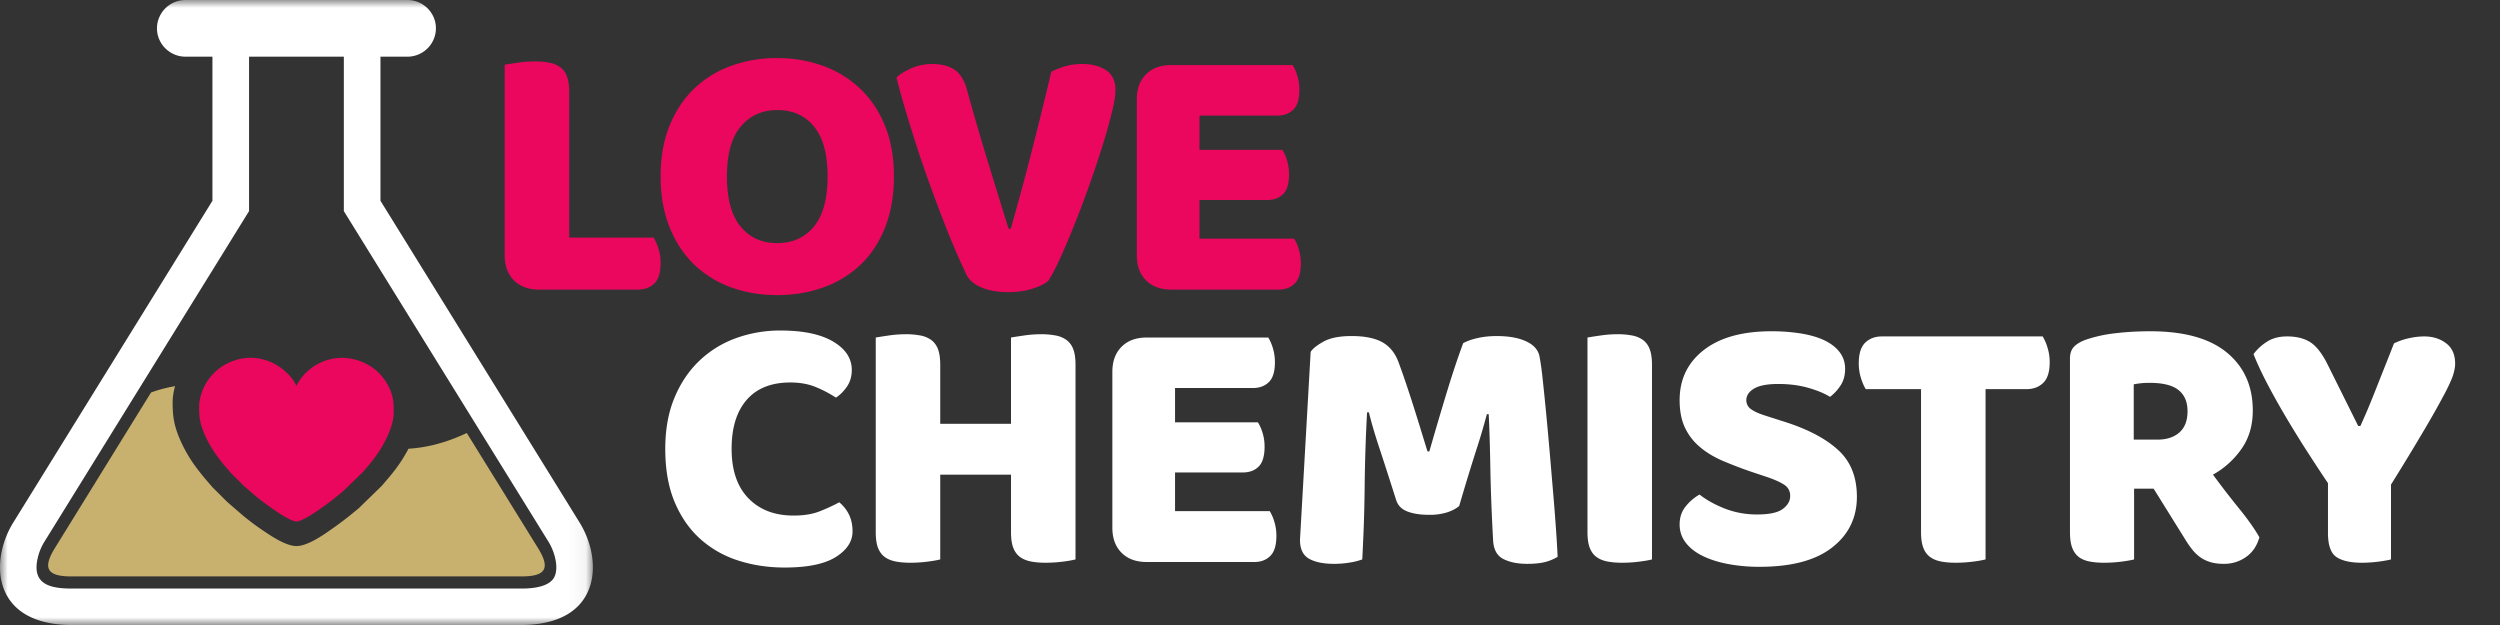 <svg xmlns="http://www.w3.org/2000/svg" xmlns:xlink="http://www.w3.org/1999/xlink" width="160" height="40" viewBox="0 0 160 40"><rect x="0" y="0" width="160" height="40" fill="#333333" stroke="none"/><defs><path id="a" d="M0 0h37.946v40H0z"/></defs><g fill="none" fill-rule="evenodd"><g><g><path fill="#EA075D" d="M83.124 15.96a2.888 2.888 0 0 0-.295-.684h-6.062v-2.475h4.34c.424 0 .762-.127 1.014-.378s.377-.676.377-1.274c0-.315-.043-.609-.129-.885a2.918 2.918 0 0 0-.295-.673h-5.307V7.397h4.976c.425 0 .767-.125 1.027-.377.259-.251.389-.676.389-1.274 0-.314-.044-.613-.13-.896a2.808 2.808 0 0 0-.295-.684H74.95c-.676 0-1.21.197-1.604.59-.393.393-.59.928-.59 1.605v9.977c0 .677.197 1.212.59 1.605.393.392.928.59 1.604.59h6.888c.424 0 .766-.13 1.027-.39.259-.26.388-.688.388-1.286 0-.314-.043-.613-.129-.896M70.775 4.485c-.409-.26-.905-.39-1.486-.39-.41 0-.775.048-1.098.141a5.408 5.408 0 0 0-.907.354c-.41 1.732-.838 3.469-1.286 5.214a178.098 178.098 0 0 1-1.31 4.837h-.14a1875.37 1875.37 0 0 1-1.357-4.4 161.38 161.38 0 0 1-1.285-4.424c-.174-.66-.446-1.112-.814-1.356-.371-.243-.847-.365-1.429-.365-.47 0-.915.09-1.332.27-.416.181-.735.382-.955.602.172.692.378 1.431.613 2.217.237.787.488 1.589.754 2.406.268.819.548 1.625.838 2.419.29.795.574 1.544.85 2.253a49.038 49.038 0 0 0 1.427 3.326c.174.346.496.617.967.814.472.195 1.038.295 1.698.295.55 0 1.058-.07 1.523-.212.463-.143.805-.308 1.026-.496.172-.237.4-.656.684-1.262a43.96 43.96 0 0 0 .907-2.1 70.066 70.066 0 0 0 1.84-5.119c.26-.825.472-1.568.636-2.23.168-.659.25-1.163.25-1.51 0-.597-.206-1.026-.614-1.284M52.091 14.498c-.58.709-1.368 1.061-2.358 1.061-.975 0-1.755-.352-2.335-1.061-.582-.707-.874-1.776-.874-3.208 0-1.43.296-2.496.886-3.196.589-.7 1.372-1.05 2.347-1.05.99 0 1.772.353 2.346 1.062.575.707.862 1.768.862 3.184 0 1.432-.29 2.501-.874 3.208m2.949-8.834a6.817 6.817 0 0 0-2.37-1.45 8.508 8.508 0 0 0-2.937-.497 8.503 8.503 0 0 0-2.937.497 6.7 6.7 0 0 0-2.36 1.45c-.668.637-1.195 1.428-1.58 2.37-.385.944-.577 2.03-.577 3.256 0 1.211.189 2.289.566 3.233.377.943.896 1.737 1.556 2.382a6.635 6.635 0 0 0 2.36 1.474c.912.338 1.902.508 2.972.508 1.069 0 2.06-.166 2.973-.497a6.683 6.683 0 0 0 2.37-1.45c.669-.637 1.192-1.43 1.569-2.383.377-.951.566-2.04.566-3.267 0-1.227-.193-2.312-.578-3.256-.385-.942-.916-1.733-1.593-2.37m-13.21 9.543h-5.4V5.889c0-.41-.047-.74-.142-.991a1.27 1.27 0 0 0-.425-.59 1.687 1.687 0 0 0-.696-.295 4.952 4.952 0 0 0-.955-.082c-.345 0-.708.027-1.085.082-.377.055-.652.098-.826.13v12.195c0 .677.197 1.212.59 1.605.393.392.928.59 1.604.59h6.322c.44 0 .794-.13 1.062-.39s.402-.704.402-1.333c0-.315-.048-.617-.143-.908a3.056 3.056 0 0 0-.306-.695"/><path fill="#FFF" d="M156.55 21.968c-.384-.291-.853-.437-1.403-.437a4.5 4.5 0 0 0-.99.118 4.155 4.155 0 0 0-.944.33c-.22.567-.416 1.066-.59 1.499-.173.433-.338.85-.495 1.25-.157.4-.32.802-.483 1.202-.165.402-.36.845-.58 1.333h-.14l-1.96-3.939c-.344-.692-.71-1.164-1.095-1.415-.386-.252-.885-.378-1.498-.378-.519 0-.955.118-1.31.354a3.245 3.245 0 0 0-.838.778c.237.598.544 1.255.921 1.97.378.717.786 1.444 1.227 2.182.44.74.887 1.463 1.345 2.17.456.708.88 1.353 1.273 1.936v3.184c0 .786.181 1.301.543 1.545.361.243.904.365 1.628.365a8.2 8.2 0 0 0 1.06-.07c.363-.048.63-.095.803-.142v-4.789a165.994 165.994 0 0 0 2.206-3.633 55.42 55.42 0 0 0 1.238-2.205c.282-.542.464-.947.543-1.215.078-.267.118-.495.118-.684 0-.582-.193-1.019-.579-1.309m-17.067 5.708c-.346.306-.817.46-1.416.46h-1.508v-3.538a4.986 4.986 0 0 1 1.038-.095c.832 0 1.442.153 1.828.461.385.307.577.758.577 1.356 0 .598-.173 1.05-.52 1.356m2.148 2.701a5.426 5.426 0 0 0 1.793-1.604c.503-.691.755-1.525.755-2.5 0-1.557-.55-2.791-1.652-3.704-1.1-.912-2.737-1.368-4.906-1.368-.802 0-1.557.044-2.264.13a8.822 8.822 0 0 0-1.864.412c-.315.111-.563.256-.744.436-.18.182-.27.437-.27.768v11.11c0 .41.046.74.14.991.096.251.233.448.413.59.181.141.41.24.685.294.274.056.592.083.955.083a8.64 8.64 0 0 0 1.097-.07c.37-.048.64-.095.814-.142v-4.53h1.25l1.982 3.185c.142.236.29.457.448.66.156.205.33.378.52.52.188.141.407.251.66.33.251.08.55.118.896.118.518 0 .986-.146 1.404-.436.417-.291.703-.712.86-1.262-.314-.551-.747-1.163-1.297-1.84-.55-.676-1.108-1.4-1.675-2.17m-10.899-8.847h-10.284c-.441 0-.798.134-1.074.401-.275.268-.412.708-.412 1.321 0 .33.047.645.141.944.095.3.197.534.307.708h3.537v9.152c0 .41.049.74.143.991.094.251.235.448.425.59.188.141.42.24.695.294.275.056.594.083.955.083.362 0 .727-.023 1.098-.07a6.6 6.6 0 0 0 .814-.142V24.905h2.617c.441 0 .799-.134 1.074-.402.275-.266.413-.707.413-1.32a3.1 3.1 0 0 0-.142-.944 3.038 3.038 0 0 0-.307-.708m-16.488 5.473l-1.252-.401c-.408-.126-.715-.263-.92-.413a.686.686 0 0 1-.306-.578c0-.298.166-.545.495-.743.331-.196.85-.295 1.558-.295.691 0 1.328.082 1.91.247.582.166 1.046.36 1.393.579.266-.205.495-.452.684-.744.188-.29.282-.64.282-1.049 0-.41-.118-.766-.354-1.073-.235-.306-.562-.558-.978-.756-.417-.196-.916-.341-1.499-.436a11.798 11.798 0 0 0-1.887-.141c-1.855 0-3.299.4-4.328 1.203-1.03.802-1.545 1.872-1.545 3.208 0 .693.114 1.278.342 1.758.227.48.545.892.956 1.238.408.347.896.641 1.461.885a26.72 26.72 0 0 0 1.888.72l.99.33c.456.157.81.318 1.062.484.252.164.377.405.377.719 0 .314-.157.59-.472.825-.314.236-.857.354-1.627.354a5.616 5.616 0 0 1-2.088-.377c-.637-.252-1.175-.551-1.615-.897a3.06 3.06 0 0 0-.874.744c-.267.322-.4.71-.4 1.167 0 .44.13.83.389 1.167.26.339.62.623 1.085.85.464.228 1.006.4 1.627.518a10.75 10.75 0 0 0 2.017.178c2.045 0 3.594-.413 4.647-1.24 1.055-.824 1.58-1.905 1.58-3.242 0-1.258-.395-2.253-1.19-2.984-.794-.732-1.931-1.333-3.408-1.805m-9.082-5.237a1.693 1.693 0 0 0-.696-.294 4.912 4.912 0 0 0-.956-.082c-.346 0-.707.026-1.085.082-.378.054-.653.097-.825.129v12.455c0 .41.047.74.141.991.095.251.235.448.425.59.189.141.42.24.695.294.275.056.593.083.956.083.361 0 .727-.023 1.097-.07.37-.048.64-.095.814-.142V23.348c0-.41-.048-.74-.142-.991a1.283 1.283 0 0 0-.424-.59m-5.745 9.944c-.07-.841-.146-1.72-.223-2.631-.08-.912-.158-1.778-.236-2.595-.078-.817-.154-1.553-.225-2.205a18.238 18.238 0 0 0-.2-1.451c-.079-.425-.363-.751-.85-.979-.486-.229-1.116-.342-1.886-.342-.458 0-.87.044-1.238.13a3.717 3.717 0 0 0-.91.318c-.315.834-.66 1.867-1.038 3.102a227.398 227.398 0 0 0-1.131 3.833h-.12l-.424-1.38c-.157-.511-.318-1.026-.482-1.545a93.978 93.978 0 0 0-.496-1.51c-.166-.487-.318-.92-.46-1.297-.22-.582-.567-1.002-1.038-1.262-.473-.26-1.125-.39-1.959-.39-.77 0-1.368.119-1.793.354-.424.236-.7.457-.825.66l-.683 12.033c0 .581.192.982.577 1.202.386.22.923.33 1.617.33.33 0 .66-.028.99-.082a4.19 4.19 0 0 0 .802-.201c.046-.896.082-1.714.107-2.453.023-.739.038-1.471.046-2.194a109.42 109.42 0 0 1 .154-4.765h.118c.157.645.376 1.396.66 2.253.284.857.645 1.977 1.085 3.361.11.346.35.59.72.731.37.142.838.213 1.404.213a3.73 3.73 0 0 0 1.12-.153c.322-.103.586-.24.79-.414a145.07 145.07 0 0 1 1.086-3.562 42.21 42.21 0 0 0 .684-2.311h.118c.047.928.082 2.076.105 3.444.025 1.368.082 2.91.177 4.623.031.598.252 1 .661 1.203.408.204.911.307 1.51.307.455 0 .83-.036 1.12-.107.29-.07.57-.184.838-.341a71.477 71.477 0 0 0-.094-1.616c-.048-.7-.107-1.47-.178-2.311m-18.152 1.002h-6.061v-2.476h4.34c.424 0 .761-.127 1.014-.379.25-.25.376-.676.376-1.273 0-.314-.043-.61-.13-.885a2.855 2.855 0 0 0-.295-.672h-5.305v-2.194h4.976c.425 0 .766-.125 1.027-.378.258-.251.389-.676.389-1.274 0-.313-.045-.613-.13-.896a2.83 2.83 0 0 0-.295-.684h-7.785c-.677 0-1.21.197-1.604.59-.393.394-.59.928-.59 1.604v9.978c0 .677.197 1.212.59 1.604.393.393.927.59 1.604.59h6.889c.424 0 .766-.13 1.026-.389.26-.26.389-.688.389-1.286 0-.314-.043-.613-.13-.896a2.87 2.87 0 0 0-.295-.684M68.266 21.767a1.686 1.686 0 0 0-.696-.294 4.875 4.875 0 0 0-.956-.082c-.345 0-.707.026-1.084.082-.377.054-.652.097-.826.129v5.52h-4.529v-3.774c0-.41-.047-.74-.141-.991a1.269 1.269 0 0 0-.425-.59 1.687 1.687 0 0 0-.695-.294 4.897 4.897 0 0 0-.956-.082c-.346 0-.708.026-1.085.082a23.69 23.69 0 0 0-.825.129v12.455c0 .41.046.74.14.991.095.251.236.448.425.59.189.141.42.24.696.294.275.056.593.083.955.083.361 0 .727-.023 1.097-.07.37-.048.64-.095.814-.142v-5.426h4.53v3.68c0 .41.046.74.14.991.095.251.237.448.425.59.19.141.421.24.697.294.275.056.594.083.955.083a8.69 8.69 0 0 0 1.097-.07 6.79 6.79 0 0 0 .814-.142V23.348c0-.41-.047-.74-.142-.991a1.276 1.276 0 0 0-.425-.59m-14.555 10.38c-.409.22-.836.416-1.285.59-.449.173-.995.259-1.64.259-1.21 0-2.174-.37-2.89-1.109-.715-.74-1.073-1.793-1.073-3.16 0-1.353.322-2.399.967-3.138.646-.739 1.573-1.11 2.785-1.11.612 0 1.15.095 1.614.284a7.7 7.7 0 0 1 1.31.684c.267-.172.504-.41.708-.708.204-.298.307-.652.307-1.061 0-.74-.397-1.345-1.191-1.817-.795-.47-1.915-.707-3.362-.707a8.248 8.248 0 0 0-2.877.495 6.655 6.655 0 0 0-2.349 1.463c-.669.645-1.196 1.436-1.58 2.371-.386.935-.578 2.016-.578 3.243 0 1.321.201 2.457.602 3.408.401.953.948 1.739 1.64 2.36a6.636 6.636 0 0 0 2.429 1.38c.927.3 1.919.448 2.972.448 1.463 0 2.552-.225 3.268-.672.715-.45 1.074-.995 1.074-1.64 0-.408-.076-.767-.225-1.074a2.382 2.382 0 0 0-.626-.79"/><g><mask id="b" fill="#fff"><use xlink:href="#a"/></mask><path fill="#FFF" d="M35.52 36.833c-.273.758-1.5.835-2.157.835H4.58c-1.52 0-2.55-.354-2.158-1.99.083-.348.227-.697.417-1.003l13.1-21.164V3.627h6.067v9.885l13.1 21.163c.348.562.65 1.507.415 2.158m2.282-1.693a5.809 5.809 0 0 0-.702-1.687L24.35 12.85V3.627h1.727a1.823 1.823 0 0 0 1.822-1.814c0-.996-.82-1.813-1.822-1.813H11.869a1.824 1.824 0 0 0-1.823 1.813c0 .997.82 1.814 1.823 1.814h1.727v9.223L.843 33.453c-.736 1.19-1.11 2.82-.625 4.168C.884 39.46 2.788 40 4.58 40h28.783c1.794 0 3.698-.54 4.363-2.38.287-.794.27-1.67.077-2.481" mask="url(#b)"/></g><path fill="#C8B06F" d="M34.437 35.083l-4.563-7.371c-1.343.635-2.576.936-3.73 1.006a9.608 9.608 0 0 1-.385.665c-.247.394-.565.82-.868 1.173l-.461.54-1.434 1.395c-.1.097-.204.172-.309.26-.467.39-.968.768-1.468 1.117-.562.395-1.546 1.08-2.246 1.08-.656 0-1.566-.607-2.098-.967a15.18 15.18 0 0 1-1.402-1.052l-.877-.758c-.056-.049-.107-.1-.16-.152l-.844-.841-.343-.4a15.908 15.908 0 0 1-.653-.81 8.863 8.863 0 0 1-1.131-1.969c-.338-.835-.416-1.368-.416-2.26 0-.33.059-.684.154-1.024a8.563 8.563 0 0 0-1.537.405c-2.058 3.322-4.103 6.644-6.158 9.963-.855 1.384-.386 1.808 1.078 1.808h28.773c1.464 0 1.934-.424 1.078-1.808"/><path fill="#EA075D" d="M24.878 24.748a3.387 3.387 0 0 0-.886-1.11c-.075-.062-.148-.108-.232-.163-1.4-.925-3.179-.7-4.288.492-.138.149-.433.53-.475.708h-.048c-.032-.137-.23-.418-.33-.535-1.225-1.431-3.158-1.646-4.638-.524-.049.038-.057.05-.105.093-.053.05-.07.052-.122.1a4.958 4.958 0 0 0-.368.419 3.12 3.12 0 0 0-.31.503c-.155.31-.33.82-.33 1.27 0 .713.04 1.037.311 1.708.21.523.56 1.113.9 1.562.206.271.32.425.55.683l.285.331.728.725c.037.038.06.065.1.098l.779.673c.472.383 2.087 1.595 2.573 1.595.527 0 2.241-1.315 2.775-1.762.084-.07.142-.124.228-.19l1.25-1.215.387-.451c.205-.236.533-.682.7-.949.398-.63.886-1.608.886-2.414 0-.658-.026-1.048-.32-1.647"/></g></g></g></svg>